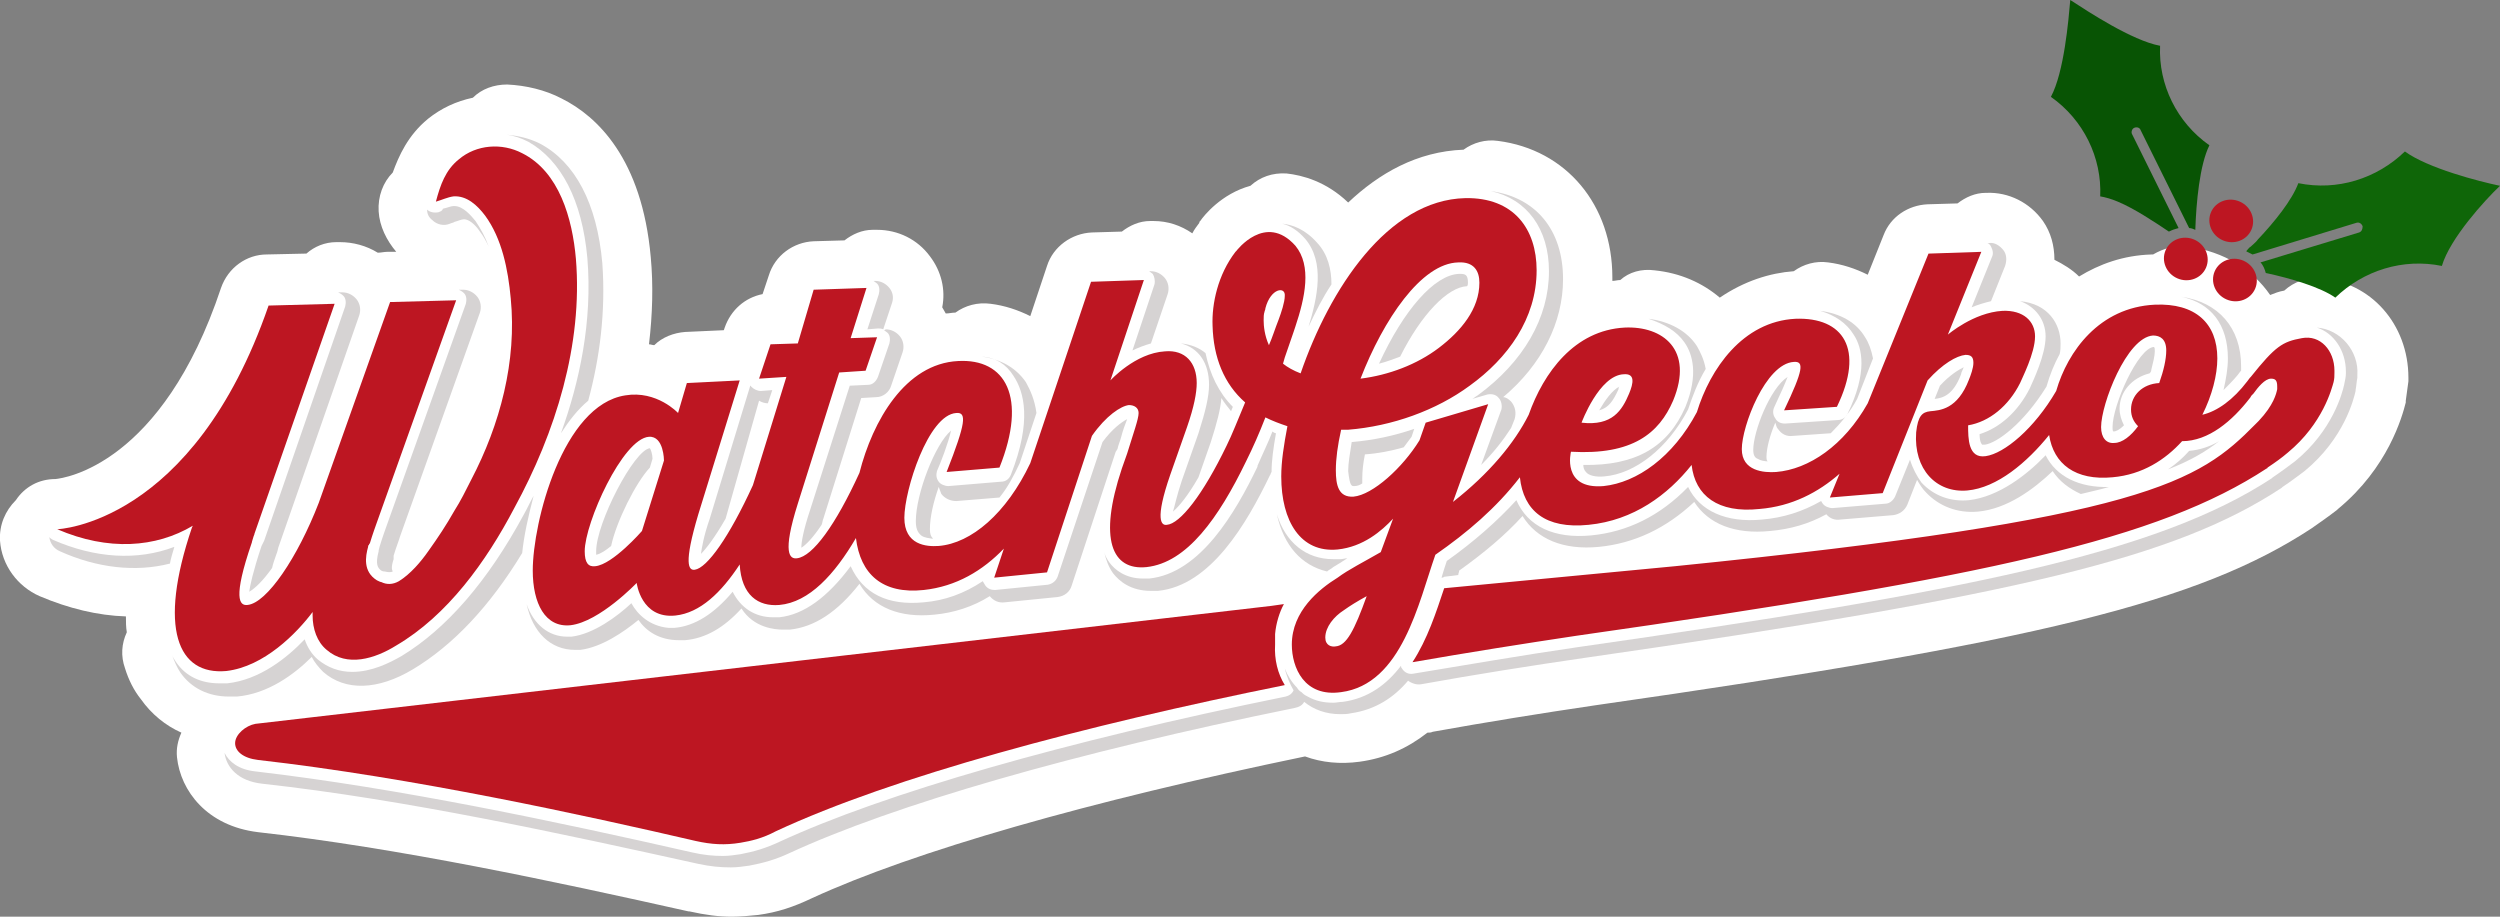<?xml version="1.0" encoding="utf-8"?>
<!-- Generator: Adobe Illustrator 21.0.0, SVG Export Plug-In . SVG Version: 6.00 Build 0)  -->
<svg version="1.1" id="Layer_1" xmlns="http://www.w3.org/2000/svg" xmlns:xlink="http://www.w3.org/1999/xlink" x="0px" y="0px"
	 width="283.9px" height="104.1px" viewBox="0 0 283.9 104.1" style="enable-background:new 0 0 283.9 104.1;" xml:space="preserve"
	>
<rect x="0" y="0" width="283.9" height="104.1" fill="#808080" stroke="none"/>
<style type="text/css">
	.st0{fill:#FFFFFF;}
	.st1{fill:#BD1622;}
	.st2{fill:#D6D3D3;}
	.st3{fill:#0F6608;}
	.st4{fill:#085404;}
</style>
<path class="st0" d="M263.5,31.6c-1.6-0.1-3,0.4-4.1,1.4c-0.6,0.1-1.1,0.3-1.6,0.5c-2-2.9-5.2-4.9-9.3-5.5c-1.4-0.2-2.8,0.2-4,0.9
	c-0.1,0-0.1,0-0.2,0c-3.2,0.1-5.9,1.1-8.2,2.5c-0.8-0.8-1.8-1.4-2.8-1.9c0-1.6-0.4-3.1-1.3-4.4c-1.5-2.1-3.9-3.3-6.4-3.2l-0.1,0
	c-1.2,0-2.3,0.5-3.2,1.2l-3.4,0.1c-2.2,0.1-4.2,1.4-5,3.5l-1.8,4.5c-1.4-0.7-2.9-1.2-4.5-1.4c-1.4-0.2-2.8,0.2-3.9,1
	c-2.7,0.2-5.6,1.1-8.4,3c-2-1.7-4.5-2.8-7.4-3.1c-1.5-0.2-2.9,0.2-3.9,1.1c-0.3,0-0.6,0.1-0.9,0.1c0-0.1,0-0.2,0-0.4
	c0-8.2-5.2-14.5-13-15.5c-1.4-0.2-2.8,0.2-3.9,1c-5.3,0.2-9.6,2.7-13.1,6c-2.5-2.4-5.2-3.1-7-3.3c-1.6-0.1-3,0.4-4.1,1.4
	c-3.3,0.9-5.3,3.4-5.7,4c0,0-0.1,0.1-0.1,0.1l0,0.1c-0.3,0.4-0.6,0.8-0.8,1.2c-1.3-0.9-2.8-1.4-4.4-1.4c-0.1,0-0.2,0-0.2,0l-0.2,0
	c-1.2,0-2.3,0.5-3.2,1.2l-3.4,0.1c-2.3,0.1-4.4,1.6-5.1,3.8l-1.9,5.7c-1.4-0.7-2.9-1.2-4.5-1.4c-1.5-0.2-2.9,0.2-4,1
	c-0.4,0-0.7,0.1-1.1,0.1c-0.1-0.2-0.3-0.5-0.4-0.7c0.4-2-0.1-4.1-1.4-5.8c-1.4-1.9-3.6-3-6-3l-0.2,0c0,0-0.1,0-0.1,0l-0.2,0
	c-1.2,0-2.3,0.5-3.2,1.2l-3.5,0.1c-2.3,0.1-4.4,1.6-5.1,3.9l-0.7,2.1c-2,0.4-3.6,1.8-4.3,3.8l-0.1,0.3l-4.4,0.2
	c-1.3,0.1-2.6,0.6-3.5,1.5c-0.2,0-0.4-0.1-0.6-0.1c0.4-3.4,0.5-6.7,0.2-9.9c-1-11.2-6.1-16-10.1-18c-1.9-1-4.1-1.5-6.2-1.6
	c-1.5,0-2.9,0.5-3.9,1.5c-1.9,0.4-3.6,1.2-5.1,2.4c-2.3,1.9-3.3,4.2-4,6.1c-1.1,1.1-1.7,2.7-1.6,4.4c0.1,1.7,0.9,3.3,2,4.6l-1,0
	c-0.4,0-0.7,0.1-1.1,0.1c-1.3-0.8-2.8-1.2-4.3-1.2l-0.4,0c-1.3,0-2.5,0.5-3.4,1.3l-4.5,0.1c-2.3,0-4.4,1.5-5.2,3.8
	C18.4,52.8,7.3,54.3,6.3,54.4c0,0,0,0,0,0c-1.9,0-3.5,0.9-4.5,2.4C0.6,58-0.1,59.6,0,61.4c0.2,2.8,2,5.2,4.5,6.3
	c3.3,1.4,6.6,2.2,9.8,2.3c0,0.6,0,1.2,0.1,1.8c-0.6,1.3-0.7,2.7-0.2,4.1c0.4,1.3,1,2.5,1.8,3.5c1.2,1.7,2.8,3,4.6,3.8
	c-0.4,0.9-0.6,1.8-0.5,2.8c0.4,3.8,3.4,7.8,9.2,8.5c16,1.8,33.7,5.6,48.9,9c0,0,0,0,0.1,0c1.8,0.4,3.3,0.6,4.8,0.6c1,0,2-0.1,3-0.2
	c2.2-0.3,4-0.9,6.1-1.9c11.5-5.3,31.4-11,56-16.1c1.9,0.7,4,0.9,6.2,0.6c2.9-0.4,5.4-1.5,7.7-3.3c0.2,0,0.4,0,0.6-0.1
	c6.1-1.1,12.3-2.1,18.4-3c50.3-7.2,68.6-11.7,81.4-20.1l0,0c1-0.7,2-1.4,2.9-2.1c0,0,0.1-0.1,0.1-0.1c5.7-4.7,7.3-10.5,7.7-12.1
	c0-0.1,0-0.1,0-0.2c0.1-0.8,0.2-1.5,0.3-2.2c0-0.2,0-0.3,0-0.4C273.5,36.8,269.2,32,263.5,31.6z M80.2,90
	c-7.9-1.8-16.4-3.7-25.1-5.3l71.5-8.3c-14.4,3.5-29.8,7.9-40.8,13c0,0,0,0-0.1,0c-1,0.5-1.7,0.7-2.5,0.8
	C82.3,90.3,81.5,90.3,80.2,90z"/>
<g>
	<path class="st1" d="M261.4,38.4c-2.2,0.4-3,0.9-5.8,4.4c0,0,0,0,0,0c0,0-0.1,0.1-0.1,0.1c-0.1,0.1-0.2,0.3-0.3,0.4
		c-1.6,2.1-3.4,3.4-5.1,3.8c1.1-2.2,1.7-4.5,1.7-6.4c0-4-2.5-6.3-7.1-6.1c-6.3,0.3-9.9,5.3-11.2,9.8c-2.5,4.3-5.9,7.1-8,7.4
		c-2,0.3-2-2-2-3.5c2.4-0.4,4.6-2.2,5.9-4.8c0.2-0.5,1.7-3.4,1.7-5.3c0-1.7-1.3-3-3.7-2.9c-3.3,0.2-6.2,2.7-6.2,2.7l3.8-9.4l-6,0.2
		l-6.9,17c-2.7,4.8-6.7,7.5-10.4,7.8c-1.4,0.1-3.9-0.1-3.9-2.6c0-2.6,2.7-9.7,5.9-9.9c1.2-0.1,1.1,0.9-1.1,5.5l6-0.4
		c3.2-6.6,0.7-10.2-4.7-10c-6,0.3-9.7,5.7-11.2,10.6c-2.7,5.1-6.8,8-10.6,8.4c-4.8,0.4-3.7-3.9-3.7-3.9c7,0.4,10-2.1,11.6-5.8
		c2.4-5.8-1.2-8.5-5.5-8.3c-5.7,0.3-9.2,5.1-10.9,9.9l0,0c-1.6,3.2-4.5,6.7-8.6,9.9l4-11.1l-7.1,2.1l-0.7,2
		c-1.9,3.1-5.3,6.2-7.5,6.4c-1.7,0.1-2-1.3-2-3c0-1.3,0.2-2.8,0.6-4.6c0.3,0,0.5,0,0.8,0c5-0.4,10-2.2,13.8-5
		c4.3-3.1,7.6-7.6,7.6-13.1c0-4.7-2.6-8.3-8.1-8.2c-8.8,0.2-15.4,10.3-18.7,19.9c-0.8-0.3-1.5-0.7-2-1.1l0.2-0.7l1-2.9c0,0,0,0,0,0
		l0.2-0.6l0,0c1.1-3.3,1.9-6.9,0-9.2c-3.4-3.8-6.7,0.6-6.7,0.6l-0.1,0.1c-2,2.6-2.7,5.9-2.6,8.4c0.1,3.6,1.3,6.6,3.7,8.7
		c-0.8,1.9-1.5,3.7-2.1,4.9h0c-2.7,5.6-5.3,8.9-6.8,9c-0.6,0.1-1.4-0.5,0.4-5.7l1.9-5.4c0.8-2.3,1.1-3.9,1.1-5
		c0-2.3-1.3-3.8-3.6-3.6c-3.4,0.2-6.2,3.3-6.2,3.3l3.8-11.4l-6,0.2l-6.9,20.6c-2.7,5.7-6.7,9.1-10.4,9.4c-1.4,0.1-3.9-0.1-3.9-3.2
		c0-3.1,2.7-11.7,5.9-11.9c1.2-0.1,1.1,1.1-1.1,6.7l6-0.5c3.2-8,0.7-12.4-4.7-12.1c-6,0.3-9.7,6.8-11.2,12.7
		c-2.7,5.9-5.3,9.5-7.1,9.7c-0.8,0.1-1.7-0.5,0.1-6.2l4.7-14.9l3-0.2l1.3-3.8l-3,0.1l1.8-5.7l-6,0.2L90.6,39l-3.1,0.1l-1.3,3.9
		l3.1-0.2l-3.8,12.3c-2.7,5.9-5.2,9.4-6.6,9.6c-0.7,0.1-1.3-0.6,0.4-6.3L84,43.2l-6,0.3L77,46.9c0,0-2.4-2.6-6-2
		c-7.1,1.1-10.5,14.4-10.5,19.9c0,3.7,1.4,6.5,4.3,6.2c3.3-0.4,7.5-4.8,7.5-4.8s0.5,4.1,4.4,3.7c2.8-0.3,5.2-2.6,7.3-5.8
		c0.2,3.5,2.1,4.8,4.5,4.6c3.4-0.3,6.3-3.5,8.7-7.6c0.5,4.1,3,6.4,7.7,5.9c3.7-0.4,6.7-2.2,9.1-4.7l-1.1,3.3l6-0.6l5.1-15.5
		c1.6-2.3,3.3-3.4,4.2-3.5c0.6,0,1.1,0.3,1.1,0.9c0,0.7-0.6,2.3-1.3,4.6l-0.6,1.7c-2.7,8.1-1.1,11.6,2.8,11.2
		c4.6-0.5,8.2-5.6,11.3-12c0,0,0,0,0,0l0,0c0.8-1.6,1.5-3.2,2.2-5c0.8,0.4,1.6,0.7,2.5,1c-0.4,2.1-0.7,4-0.7,5.7
		c0,5.1,2.2,8.7,6.4,8.3c2.9-0.3,5-2.1,6.3-3.5l-1.4,3.8c-1.9,1.1-3.7,2-4.9,2.9c-2.1,1.3-5.2,3.8-5.2,7.6c0,2.6,1.4,6,5.6,5.4
		c6.9-0.9,8.8-10.2,10.7-15.6c3.6-2.5,6.9-5.3,9.6-8.8c0.4,3.8,2.9,5.9,7.8,5.4c5.1-0.5,9-3.4,11.7-6.8c0.4,3.5,3,5.5,7.7,5
		c3.7-0.3,6.7-1.9,9.1-4l-1.1,2.7l6-0.5l5.1-12.8c1.7-1.9,3.3-2.8,4.3-2.9c0.6,0,0.9,0.2,0.9,0.9c0,0.6-0.3,1.4-0.5,1.9
		c-1.3,3.4-3.3,3.5-4.4,3.6c-0.9,0.1-1.4,0.5-1.6,2.4c-0.3,4.2,2.3,6.9,5.8,6.6c3.4-0.3,6.8-3.2,9.3-6.3c0.5,3.3,3,5.2,7.2,4.8
		c3.4-0.3,6-2,7.9-4.1c3,0,5.7-2.3,7.7-4.9c0,0,0,0,0,0c0.1-0.1,0.1-0.2,0.2-0.3c0.1-0.1,0.1-0.1,0.2-0.2c0.5-0.7,1.3-1.7,2-1.7
		c0.5,0,0.7,0.2,0.7,0.9c0,0.1,0,0.2,0,0.3c-0.1,0.5-0.4,1.8-2.1,3.6c0,0-0.1,0.1-0.1,0.1c-0.1,0.1-0.2,0.2-0.3,0.3
		c-6.4,6.5-12.4,10.7-65.9,16.1L164,66.8c-0.9,2.7-1.9,5.8-3.6,8.4c6.3-1.1,12.6-2.1,18.6-3c47-6.7,66.2-11,78.4-19
		c0,0,0.1,0,0.1-0.1c0.9-0.6,1.6-1.1,2.3-1.7c4-3.3,5-7.3,5.2-8c0.1-0.4,0.1-0.7,0.1-1.1c0-0.1,0-0.1,0-0.2
		C265.1,39.8,263.5,38,261.4,38.4z M184.4,42.5c1.3-0.1,1.1,1,0.6,2.2c-0.8,1.9-1.9,3.7-5.4,3.3C179.6,48,181.6,42.6,184.4,42.5z
		 M165.6,29.8c1.8-0.1,2.4,1,2.4,2.3c0,3-2.1,5.5-4.6,7.4c-2.5,1.9-5.7,3.1-8.9,3.5C157.1,36.3,161.4,29.9,165.6,29.8z M72.9,60.3
		c0,0-3.3,3.8-5.3,4c-0.8,0.1-1.2-0.4-1.2-1.7c0-3.2,4.3-12.8,7.3-13c1.7-0.1,1.7,2.7,1.7,2.7L72.9,60.3z M144.1,39.2
		c-0.5-1.1-0.6-2.2-0.6-2.8c0-0.4,0-0.7,0.1-1c0-0.1,0.1-0.2,0.1-0.4c0,0,0,0,0,0c0.6-2.3,2.3-2.5,2.2-1.4c0,0.7-0.4,1.9-0.7,2.7
		C144.8,37.3,144.5,38.3,144.1,39.2z M151.7,73.4c-0.5,0.1-1.2-0.1-1.2-1c0-1.2,1-2.4,2.1-3.1c0.7-0.5,1.5-1,2.6-1.6
		C153.8,71.6,152.9,73.3,151.7,73.4z M245.2,43.5c-1.9,0.1-3.2,1.4-3.2,3c0,0.8,0.3,1.4,0.8,1.9c-0.8,1.1-1.8,1.9-2.7,1.9
		c-0.9,0.1-1.5-0.6-1.5-1.8c0-2.6,2.9-10.2,5.9-10.4c0.8,0,1.5,0.4,1.5,1.7C246,40.8,245.7,42.1,245.2,43.5z"/>
	<g>
		<path class="st2" d="M66.7,29.3c0.6,7.2-0.9,14.1-3,19.9c0.9-1.4,1.9-2.7,3.1-3.7c1.3-4.8,2-10.1,1.6-15.6
			c-0.6-6.8-3.1-11.5-7.1-13.6c-1.2-0.6-2.5-0.9-3.8-1c0.9,0.1,1.7,0.4,2.5,0.8C63.7,18.2,66.1,22.7,66.7,29.3z"/>
		<path class="st2" d="M60.6,56.3c-0.4,0.7-0.7,1.4-1.1,2.1c-4.1,7.6-8.8,13-13.9,16.1c-1.4,0.8-3.4,1.8-5.6,1.8
			c-1.5,0-2.8-0.5-3.9-1.4c-0.7-0.6-1.2-1.4-1.5-2.3c-2,2.1-5.1,4.6-8.8,5c-0.3,0-0.6,0-0.9,0c-2.1,0-3.8-0.8-4.9-2.4
			c-0.2-0.3-0.4-0.6-0.5-0.9c0.3,0.8,0.6,1.5,1,2.1c1.2,1.7,3.1,2.7,5.5,2.7l0,0c0.3,0,0.6,0,0.9,0c3.5-0.3,6.5-2.5,8.5-4.5
			c0.3,0.6,0.8,1.2,1.3,1.7c2.5,2.2,6.2,2.1,10.2-0.3c4.5-2.7,8.7-7.1,12.4-13.2C59.5,60.8,60,58.6,60.6,56.3z"/>
	</g>
	<path class="st1" d="M35.5,69.5c0,0,0,0.1,0,0.1c0,0.1,0,0.2,0,0.3c0,1.5,0.5,3,1.6,3.9c2.3,2,5.5,1,7.9-0.5
		c5.8-3.4,10.2-9.5,13.4-15.6c4.7-8.6,7.8-18.6,7-28.3c-0.4-4.6-1.9-9.9-6.1-12c-2.3-1.2-5.2-1-7.2,0.7c-1.5,1.2-2.1,2.9-2.6,4.8
		c0.7-0.2,1.3-0.5,2-0.6c1.5-0.1,2.7,1,3.6,2.2c1.9,2.6,2.6,6.1,2.9,9.4c0.7,7.1-1.2,14.3-4.5,20.6c-0.6,1.2-1.2,2.4-1.9,3.5
		c-0.9,1.6-1.9,3.1-2.9,4.5c-0.9,1.3-2.1,2.7-3.4,3.5c-0.7,0.4-1.4,0.4-2,0.1c-0.1,0-0.3-0.1-0.5-0.2c-1.6-1-1.3-2.7-1-3.8
		c0,0,0,0,0,0c0-0.1,0-0.2,0.1-0.2c0-0.1,0-0.1,0.1-0.2c0.3-1,0.7-2.1,0.7-2.1l9.1-25.5l-7.5,0.2l-8.1,22.8
		c-2.4,6.2-5.9,11.4-8.1,11.6c-0.9,0.1-1.7-0.7,0.5-7.1c0,0,0-0.1,0.2-0.7c0.1-0.2,0.1-0.3,0.1-0.3l9.1-26.1l-7.5,0.2l0,0
		c0,0,0,0,0,0C21.9,59.6,6.5,60.1,6.5,60.1c5.8,2.5,11.2,2.1,15.4-0.4l-0.1,0.2c-3.9,11.5-1.6,16.8,3.9,16.3
		C30,75.7,33.7,71.9,35.5,69.5z"/>
	<path class="st1" d="M144.8,72c0.1-1.2,0.5-2.5,1-3.4l-1.4,0.2c0,0,0,0,0,0L29,82.2c-1.1,0.2-2.3,1.2-2.3,2.2
		c0,0.9,0.9,1.7,2.6,1.9c17.6,2,37.2,6.3,49.7,9.2c1.8,0.4,3.3,0.5,5.1,0.2c1.2-0.2,2.5-0.5,4-1.3c13.3-6.2,35-12,57.8-16.6
		c-0.8-1.3-1.2-2.9-1.1-4.6C144.8,72.9,144.8,72.5,144.8,72z"/>
</g>
<path class="st2" d="M51.1,25.4c0.2-0.1,0.4-0.1,0.5-0.2c0.4-0.1,0.8-0.3,1.1-0.3c0.5,0,1.2,0.5,1.8,1.4c0.4,0.5,0.7,1.1,1,1.7
	c-0.4-1.1-0.9-2-1.5-2.9c-0.5-0.6-1.4-1.7-2.4-1.7l-0.1,0c-0.3,0-0.7,0.2-1.2,0.3C50.2,24,50,24,49.8,24.1c-0.5,0.1-1,0-1.3-0.3
	c0,0,0,0,0,0c0,0.5,0.2,0.9,0.6,1.2C49.6,25.5,50.4,25.7,51.1,25.4z"/>
<path class="st2" d="M144.1,77C144.1,77,144.1,76.9,144.1,77C144.1,76.9,144.1,77,144.1,77C144.1,77,144.1,77,144.1,77z"/>
<path class="st2" d="M223,41.7c-0.6,0.3-1.6,0.9-2.7,2.1l-0.6,1.5c0.9-0.1,2.1-0.4,3-2.8C222.7,42.3,222.9,42,223,41.7z"/>
<path class="st2" d="M137.3,43.7c0,1.3-0.4,3-1.2,5.5l-1.9,5.4c-0.6,1.8-0.8,2.9-1,3.5c0.7-0.6,1.7-1.8,2.9-3.9l1.4-4
	c0.7-2.2,1.1-3.7,1.2-5c0.3,0.5,0.7,1,1.1,1.5c0.1-0.2,0.1-0.3,0.2-0.5c-1.6-1.6-2.6-3.7-3.1-6.1c-0.7-0.6-1.7-1-2.8-1.1
	C136.1,39.5,137.3,41.2,137.3,43.7z"/>
<path class="st2" d="M244.1,42.4c0.1-0.1,0.2-0.2,0.2-0.4c0.2-0.8,0.4-1.6,0.4-2.1c0-0.3,0-0.4-0.1-0.5c0,0,0,0,0,0l0,0
	c-1.8,0.1-4.7,6.6-4.7,9.1c0,0.3,0,0.4,0.1,0.5c0.3,0,0.7-0.2,1.2-0.7c-0.3-0.6-0.5-1.2-0.5-1.9C240.7,44.5,242.1,42.9,244.1,42.4z"
	/>
<path class="st2" d="M216.9,52.2l-1.7,4.2c-0.2,0.4-0.6,0.8-1.1,0.8l-6,0.5c-0.4,0-0.9-0.2-1.1-0.5c-0.1-0.1-0.1-0.2-0.2-0.3
	c-2.1,1.2-4.3,1.9-6.7,2.1c-4.1,0.4-7.1-1-8.4-3.7c-3.2,3.3-6.9,5.1-11,5.5c-4.2,0.4-7.2-1-8.5-4c-2.2,2.4-4.8,4.7-7.9,6.9
	c-0.2,0.6-0.4,1.2-0.6,1.9c0,0,0,0,0,0c0.1,0,0.2,0,0.3-0.1l1.6-0.2c0-0.2,0.1-0.3,0.1-0.5c2.8-2,5.2-4,7.2-6.2
	c1.6,2.6,4.6,3.9,8.7,3.5c4-0.4,7.6-2.1,10.8-5.1c1.6,2.5,4.6,3.7,8.6,3.3c2.3-0.2,4.4-0.8,6.4-1.9c0.4,0.5,1,0.7,1.6,0.6l6-0.5
	c0.7-0.1,1.3-0.5,1.6-1.2l1.1-2.8c0.3,0.5,0.6,1,1,1.4c1.5,1.6,3.6,2.4,5.9,2.2c3.3-0.3,6.3-2.5,8.5-4.6c0.8,1.2,1.9,2,3.2,2.6
	c1.2-0.3,2.2-0.5,3.2-0.8c-3.4,0.1-6-1.2-7.2-3.6c-2.1,2.2-5.3,4.7-8.7,5.1c-2.1,0.2-4-0.5-5.4-2C217.7,54.1,217.2,53.2,216.9,52.2z
	"/>
<path class="st2" d="M246.2,53.3c2.6-1,4.4-2.1,5.8-3.2c-1,0.6-2.2,1-3.4,1.1C247.9,52,247.1,52.7,246.2,53.3z"/>
<path class="st2" d="M73.8,53.1l0.3-1c0-0.5-0.2-1.1-0.3-1.2c-1.8,0.2-6.1,8.5-6.1,11.7c0,0.2,0,0.3,0,0.4c0.5-0.1,1.1-0.5,1.7-1
	C70,59.2,72.2,54.8,73.8,53.1z"/>
<path class="st2" d="M79.6,62.9c0.6-0.6,1.6-1.9,2.8-4l3.8-13.4c0.3,0.2,0.7,0.3,1,0.3l0.5-1.5l-1.3,0.1c-0.4,0-0.8-0.2-1.1-0.5
	c0,0,0-0.1-0.1-0.1l-4.6,15.1C79.9,60.9,79.7,62.2,79.6,62.9z"/>
<path class="st2" d="M183.9,43.9c-0.8,0.4-1.6,1.5-2.3,2.7c1.1-0.3,1.6-1.1,2.2-2.4C183.8,44.1,183.8,44,183.9,43.9z"/>
<path class="st2" d="M175.9,30.8c0,5.3-2.9,10.3-8.1,14.1c-0.2,0.1-0.4,0.3-0.6,0.4l1.7-0.5c0.5-0.1,1,0,1.3,0.4
	c0.3,0.3,0.4,0.9,0.3,1.3l-2.3,6.3c1.4-1.4,2.5-2.8,3.4-4.2l0.4-1c0.2-0.7,0.1-1.4-0.4-2c-0.3-0.3-0.6-0.5-0.9-0.5
	c4.4-3.7,6.8-8.5,6.8-13.4c0-5.6-3.1-9.3-8.2-10C173.4,22.6,175.9,26,175.9,30.8z"/>
<path class="st2" d="M232.3,38.2c0,2.1-1.4,5-1.8,5.9c-1.3,2.6-3.4,4.5-5.7,5.2c0,1,0.3,1.2,0.3,1.2c0,0,0,0,0.1,0c0,0,0.1,0,0.2,0
	c1.4-0.2,4.4-2.4,7-6.6c0.4-1.4,0.9-2.6,1.5-3.7c0.1-0.4,0.1-0.8,0.1-1.2c0-2.2-1.4-4.5-4.6-4.8C231.1,34.8,232.3,36.3,232.3,38.2z"
	/>
<path class="st2" d="M148.2,27.1c2.3,2.7,1.4,6.7,0.4,10c0.8-1.7,1.6-3.3,2.6-4.8c0-1.7-0.4-3.4-1.6-4.7c0,0,0,0,0,0
	c-1.4-1.6-2.9-2.1-4-2.2C146.5,25.6,147.4,26.2,148.2,27.1z"/>
<path class="st2" d="M223.9,34.9c0.7-0.3,1.4-0.5,2.2-0.7l1.6-4c0.2-0.6,0.2-1.3-0.2-1.8s-1-0.9-1.6-0.8l-0.2,0
	c0.2,0.1,0.3,0.2,0.4,0.4c0.2,0.4,0.3,0.8,0.1,1.2L223.9,34.9z"/>
<path class="st2" d="M210.5,38c1,1.5,1.6,4.3-0.7,9c-0.2,0.4-0.6,0.7-1.1,0.7l-6,0.4c-0.5,0-0.9-0.2-1.1-0.6
	c-0.3-0.4-0.3-0.9-0.1-1.3c0.7-1.5,1.2-2.6,1.5-3.4c-2,1.3-3.9,6.2-3.9,8.3c0,0.6,0.2,0.9,0.5,1c0.3,0.2,0.8,0.3,1.3,0.3
	c0,0-0.1,0-0.1,0c-0.1,0-0.2-0.1-0.2-0.5c0-1,0.4-2.5,1-3.9c0.1,0.2,0.1,0.5,0.3,0.7c0.4,0.6,1,0.9,1.7,0.8l4.3-0.3
	c1.1-1.1,2.2-2.4,3-3.9l1.8-4.6c-0.2-1-0.5-1.8-0.9-2.4c-1-1.7-2.8-2.7-5.1-3C208.4,35.8,209.7,36.7,210.5,38z"/>
<path class="st2" d="M191.3,38.9c0.9,1.3,1.6,3.6,0.1,7.3c-2,4.6-5.7,6.7-11.6,6.6c0,0.3,0.1,0.6,0.3,0.8c0.3,0.4,1.1,0.6,2.1,0.5
	c3.5-0.3,7.2-3.2,9.5-7.6c0.5-1.5,1.1-3.1,2-4.6c-0.2-1.1-0.6-1.9-1-2.6c-1.1-1.7-3.1-2.8-5.5-3.1C189,36.8,190.4,37.6,191.3,38.9z"
	/>
<path class="st2" d="M144.2,54c0.1-0.1,0.1-0.3,0.2-0.4c0-1.3,0.2-2.7,0.5-4.4c-0.1,0-0.3-0.1-0.4-0.2c-0.5,1.3-1.1,2.5-1.7,3.9
	c0,0,0,0,0,0.1c-2.5,5.2-6.5,12.1-12.3,12.7c-0.2,0-0.5,0-0.7,0c-2,0-3.2-1-3.8-1.8c-0.3-0.4-0.5-0.8-0.6-1.2c0.2,0.9,0.5,1.7,1,2.4
	c0.7,0.9,2,2,4.3,2c0.2,0,0.5,0,0.8,0C137.5,66.5,141.6,59.4,144.2,54C144.2,54,144.2,54,144.2,54z"/>
<g>
	<path class="st3" d="M277.3,30.2c-4.4-0.9-8.9,0.5-12.1,3.6c-1.7-1.2-5.1-2.2-7.9-2.8c-0.1-0.4-0.3-0.9-0.6-1.2l11.2-3.4
		c0.3-0.1,0.4-0.4,0.4-0.7c-0.1-0.3-0.4-0.5-0.7-0.4l-11.8,3.6c-0.2-0.1-0.4-0.2-0.6-0.3c0,0-0.1,0-0.1-0.1c0.2-0.2,0.3-0.4,0.5-0.5
		c0.3-0.3,0.6-0.5,0.8-0.8c1.9-2,3.9-4.5,4.6-6.4c4.4,0.9,8.9-0.5,12.1-3.6c2.6,1.9,8.4,3.4,10.8,3.9
		C282.2,22.7,278.2,27.1,277.3,30.2z"/>
	<path class="st4" d="M242.4,14.5c-0.3,0.1-0.4,0.5-0.3,0.7l5.3,10.7c-0.4,0.1-0.7,0.2-1.1,0.4c-1.8-1.2-3.9-2.6-5.8-3.4
		c-0.7-0.3-1.4-0.5-2-0.6c0.2-4.4-1.9-8.7-5.6-11.3c1.5-2.8,2-8.7,2.2-11c2,1.3,7,4.6,10.2,5.2c-0.2,4.4,1.9,8.7,5.6,11.3
		c-1.1,2.2-1.5,6.5-1.6,9.6c-0.2-0.1-0.5-0.2-0.7-0.2l-5.5-11.1C243,14.5,242.7,14.4,242.4,14.5z"/>
	
		<ellipse transform="matrix(0.397 -0.918 0.918 0.397 123.846 252.164)" class="st1" cx="253.8" cy="31.8" rx="2.4" ry="2.5"/>
	
		<ellipse transform="matrix(0.397 -0.918 0.918 0.397 122.696 245.585)" class="st1" cx="248.2" cy="29.4" rx="2.4" ry="2.5"/>
	
		<ellipse transform="matrix(0.397 -0.918 0.918 0.397 129.736 247.744)" class="st1" cx="253.4" cy="25.1" rx="2.4" ry="2.5"/>
</g>
<path class="st2" d="M263.1,37.2c1.9,0.6,3.3,2.6,3.3,5c0,0.1,0,0.2,0,0.2c0,0.4-0.1,0.8-0.2,1.3c-0.2,0.9-1.3,5.2-5.6,8.7
	c-0.8,0.6-1.6,1.2-2.5,1.8l-0.1,0.1c-13.1,8.6-34.9,12.9-78.9,19.2c-6.2,0.9-12.5,2-18.6,3c-0.5,0.1-1-0.1-1.3-0.6
	c-0.1-0.1-0.1-0.2-0.1-0.3c-1.6,2.1-3.7,3.7-6.6,4.1c-0.4,0-0.7,0.1-1.1,0.1c-1.1,0-2-0.2-2.9-0.7c-0.2-0.1-0.4-0.2-0.6-0.4
	c0,0-0.1-0.1-0.1-0.1c-0.2-0.1-0.4-0.3-0.5-0.5c-0.6-0.6-1.1-1.4-1.4-2.2c0.2,0.9,0.6,1.8,1,2.5c-0.2,0.4-0.5,0.6-0.9,0.7
	c-25.1,5.1-45.6,11-57.5,16.5c-1.5,0.7-2.8,1.1-4.4,1.4c-0.7,0.1-1.3,0.2-2,0.2c-1.1,0-2.2-0.1-3.5-0.4c-15.4-3.5-33.3-7.3-49.6-9.2
	c-1.9-0.2-3-1.1-3.5-2.1c0.2,1.6,1.5,3.2,4.3,3.5c16.3,1.8,34.1,5.7,49.5,9.1c1.4,0.3,2.5,0.4,3.7,0.4h0c0.7,0,1.4-0.1,2.1-0.2
	c1.6-0.3,3-0.7,4.5-1.4c11.9-5.5,32.3-11.4,57.4-16.5c0.5-0.1,0.9-0.3,1.1-0.7c1.1,0.9,2.5,1.4,4.1,1.4c0.4,0,0.8,0,1.2-0.1
	c2.8-0.4,4.9-1.8,6.5-3.7c0.4,0.3,1,0.5,1.5,0.4c6.1-1.1,12.4-2.1,18.6-3c49.4-7.1,67.1-11.4,79.1-19.3l0.1-0.1
	c0.9-0.6,1.7-1.2,2.5-1.8c4.5-3.7,5.6-8.2,5.8-9.1c0,0,0,0,0-0.1c0.1-0.5,0.1-0.9,0.2-1.4c0-0.1,0-0.2,0-0.3
	C267.9,39.9,265.8,37.4,263.1,37.2z"/>
<path class="st2" d="M115.1,42.7c1.2,1.8,2.1,5.1-0.3,11.2c-0.2,0.5-0.6,0.8-1.1,0.8l-6,0.5c-0.4,0-0.9-0.2-1.1-0.5
	c-0.3-0.4-0.3-0.8-0.2-1.2c0.4-0.9,1.3-3.2,1.6-4.6c-1.8,1.5-4,7.2-4,10.3c0,1.1,0.4,1.4,0.6,1.6c0.4,0.3,0.9,0.3,1.4,0.4
	c0,0-0.1,0-0.1-0.1c-0.2-0.2-0.3-0.5-0.3-1c0-1.4,0.4-3.1,1-4.8c0.1,0.3,0.2,0.5,0.3,0.8c0.4,0.5,1,0.8,1.7,0.8l4.9-0.4
	c0.9-1.1,1.6-2.4,2.3-3.9l1.9-5.7c-0.2-1.5-0.7-2.6-1.2-3.5c-1.1-1.6-2.8-2.6-5-2.9C113.1,40.6,114.3,41.4,115.1,42.7z"/>
<path class="st2" d="M71.7,68.5c-1.6,1.5-4.3,3.5-6.8,3.8c-0.2,0-0.4,0-0.5,0c-2.1,0-3.8-1.4-4.6-3.7c0.7,3.2,2.7,5.2,5.5,5.2
	c0.2,0,0.4,0,0.6,0c2.4-0.3,4.9-2,6.6-3.4c0.9,1.3,2.4,2.3,4.6,2.3c0.2,0,0.5,0,0.7,0c2.3-0.2,4.4-1.4,6.4-3.6
	c1.4,2.2,3.8,2.4,4.7,2.4c0.2,0,0.5,0,0.8,0c2.8-0.3,5.4-2,7.9-5.2c1.6,2.7,4.6,3.9,8.5,3.5c2.2-0.2,4.4-0.9,6.3-2.1c0,0,0,0,0,0
	c0.4,0.5,1,0.8,1.7,0.7l6-0.6c0.8-0.1,1.4-0.6,1.6-1.3l5-15.2c0.1-0.1,0.1-0.2,0.2-0.3c0.1-0.5,0.3-0.9,0.4-1.3
	c0.2-0.8,0.5-1.6,0.7-2.1c-0.6,0.3-1.7,1.1-2.8,2.6l-5.1,15.3c-0.2,0.5-0.6,0.8-1.1,0.9l-6,0.6c-0.4,0-0.8-0.1-1.1-0.5
	c-0.1-0.2-0.2-0.3-0.3-0.5c-2.1,1.4-4.3,2.2-6.7,2.4c-4.1,0.4-6.9-1-8.3-4.1c-2.6,3.5-5.3,5.5-8.1,5.8c-0.2,0-0.5,0-0.7,0
	c-2.1,0-3.7-1.1-4.6-2.9c-2.1,2.5-4.3,3.9-6.6,4.1c-0.2,0-0.5,0-0.7,0C73.8,71.1,72.4,69.8,71.7,68.5z"/>
<path class="st2" d="M98.5,37.4l1.2-0.1c0.2,0,0.4,0,0.6,0.1l1-3c0.2-0.6,0.1-1.2-0.3-1.7c-0.4-0.5-1-0.8-1.6-0.8l-0.2,0
	c0.1,0.1,0.3,0.2,0.4,0.3c0.3,0.3,0.3,0.8,0.2,1.2L98.5,37.4z"/>
<path class="st2" d="M100.4,37.5c0.1,0.1,0.3,0.2,0.4,0.3c0.3,0.3,0.3,0.8,0.2,1.2l-1.3,3.8c-0.2,0.5-0.6,0.9-1.1,0.9l-2.1,0.1
	L92,57.9c-0.8,2.4-1,3.7-1,4.3c0.5-0.3,1.3-1.1,2.3-2.6c0.1-0.2,0.1-0.5,0.2-0.7l4.3-13.7l1.7-0.1c0.8,0,1.5-0.6,1.7-1.3l1.3-3.8
	c0.2-0.6,0.1-1.3-0.3-1.8c-0.4-0.5-1-0.8-1.6-0.8L100.4,37.5z"/>
<path class="st2" d="M128.6,39.8c0.6-0.3,1.4-0.6,2.1-0.8l1.9-5.6c0.2-0.6,0.1-1.3-0.3-1.8c-0.4-0.5-1-0.8-1.6-0.8l-0.2,0
	c0.1,0.1,0.3,0.2,0.4,0.3c0.2,0.3,0.3,0.8,0.2,1.2L128.6,39.8z"/>
<path class="st2" d="M166.6,32.5L166.6,32.5C166.7,32.5,166.7,32.5,166.6,32.5c0.1-0.1,0.1-0.3,0.1-0.4c0-0.9-0.3-1-0.9-1l-0.1,0
	c-2.8,0.1-6.3,4.1-9.1,10.2c0.8-0.2,1.6-0.5,2.4-0.8C161.4,35.7,164.4,32.6,166.6,32.5z"/>
<path class="st2" d="M153.4,55c0.1,0.1,0.1,0.2,0.3,0.2c0,0,0.1,0,0.1,0c0.3,0,0.6-0.1,0.9-0.3c0-0.2,0-0.4,0-0.6
	c0-0.8,0.1-1.7,0.3-2.7c1.5-0.1,3-0.4,4.4-0.8c0.3-0.4,0.6-0.8,0.9-1.2l0.3-0.9c-2.3,0.8-4.7,1.3-7.1,1.5c-0.2,1.3-0.4,2.4-0.4,3.3
	C153.2,54.4,153.3,54.8,153.4,55z"/>
<path class="st2" d="M150.7,64.9c0.2-0.2,0.5-0.3,0.7-0.5c0.5-0.3,1-0.6,1.6-1c-0.3,0-0.5,0.1-0.8,0.1c-0.3,0-0.5,0-0.8,0
	c-3.1,0-5.4-1.9-6.4-5.1C145.8,62,147.8,64.2,150.7,64.9z"/>
<path class="st2" d="M253,40.7c0,1.1-0.2,2.3-0.5,3.6c0.5-0.5,1.1-1.1,1.6-1.7c0.1-0.1,0.2-0.3,0.3-0.4l0.1-0.1c0,0,0,0,0,0
	c0-0.2,0-0.3,0-0.5c0-4.4-2.6-7.3-6.8-7.9C251.1,34.4,253,36.9,253,40.7z"/>
<path class="st2" d="M43.8,60c0,0-0.4,1.1-0.7,2.1L43,62.5c0,0,0,0,0,0.1c-0.4,1.5-0.1,1.9,0.3,2.2c0.2,0.1,0.3,0.1,0.4,0.1
	c0.4,0.1,0.7,0.1,0.9,0c-0.1-0.2-0.2-0.5,0.1-1.4c0,0,0-0.1,0-0.1l0-0.1c0,0,0-0.1,0-0.1l0-0.1c0.3-1,0.7-2,0.7-2.1l9.1-25.5
	c0.2-0.6,0.1-1.3-0.3-1.8c-0.4-0.5-1-0.8-1.6-0.8l-0.5,0c0.2,0.1,0.4,0.2,0.6,0.4c0.3,0.3,0.3,0.8,0.2,1.2L43.8,60z"/>
<path class="st2" d="M30.9,64.5c0.1-0.5,0.3-1,0.5-1.6c0,0,0.1-0.2,0.2-0.7l9.2-26.4c0.2-0.6,0.1-1.3-0.3-1.8
	c-0.4-0.5-1-0.8-1.6-0.8l-0.5,0c0.2,0.1,0.4,0.2,0.6,0.4c0.3,0.3,0.3,0.8,0.2,1.2L30,61.4L29.7,62c-1,3-1.3,4.5-1.4,5.2
	C29,66.8,29.9,65.9,30.9,64.5z"/>
<path class="st2" d="M6,61.3c-0.2-0.1-0.3-0.2-0.4-0.3c0.1,0.7,0.5,1.3,1.2,1.6C11,64.5,15.4,65,19.3,64c0.1-0.6,0.3-1.2,0.5-1.9
	C15.6,63.7,10.8,63.4,6,61.3z"/>
</svg>
